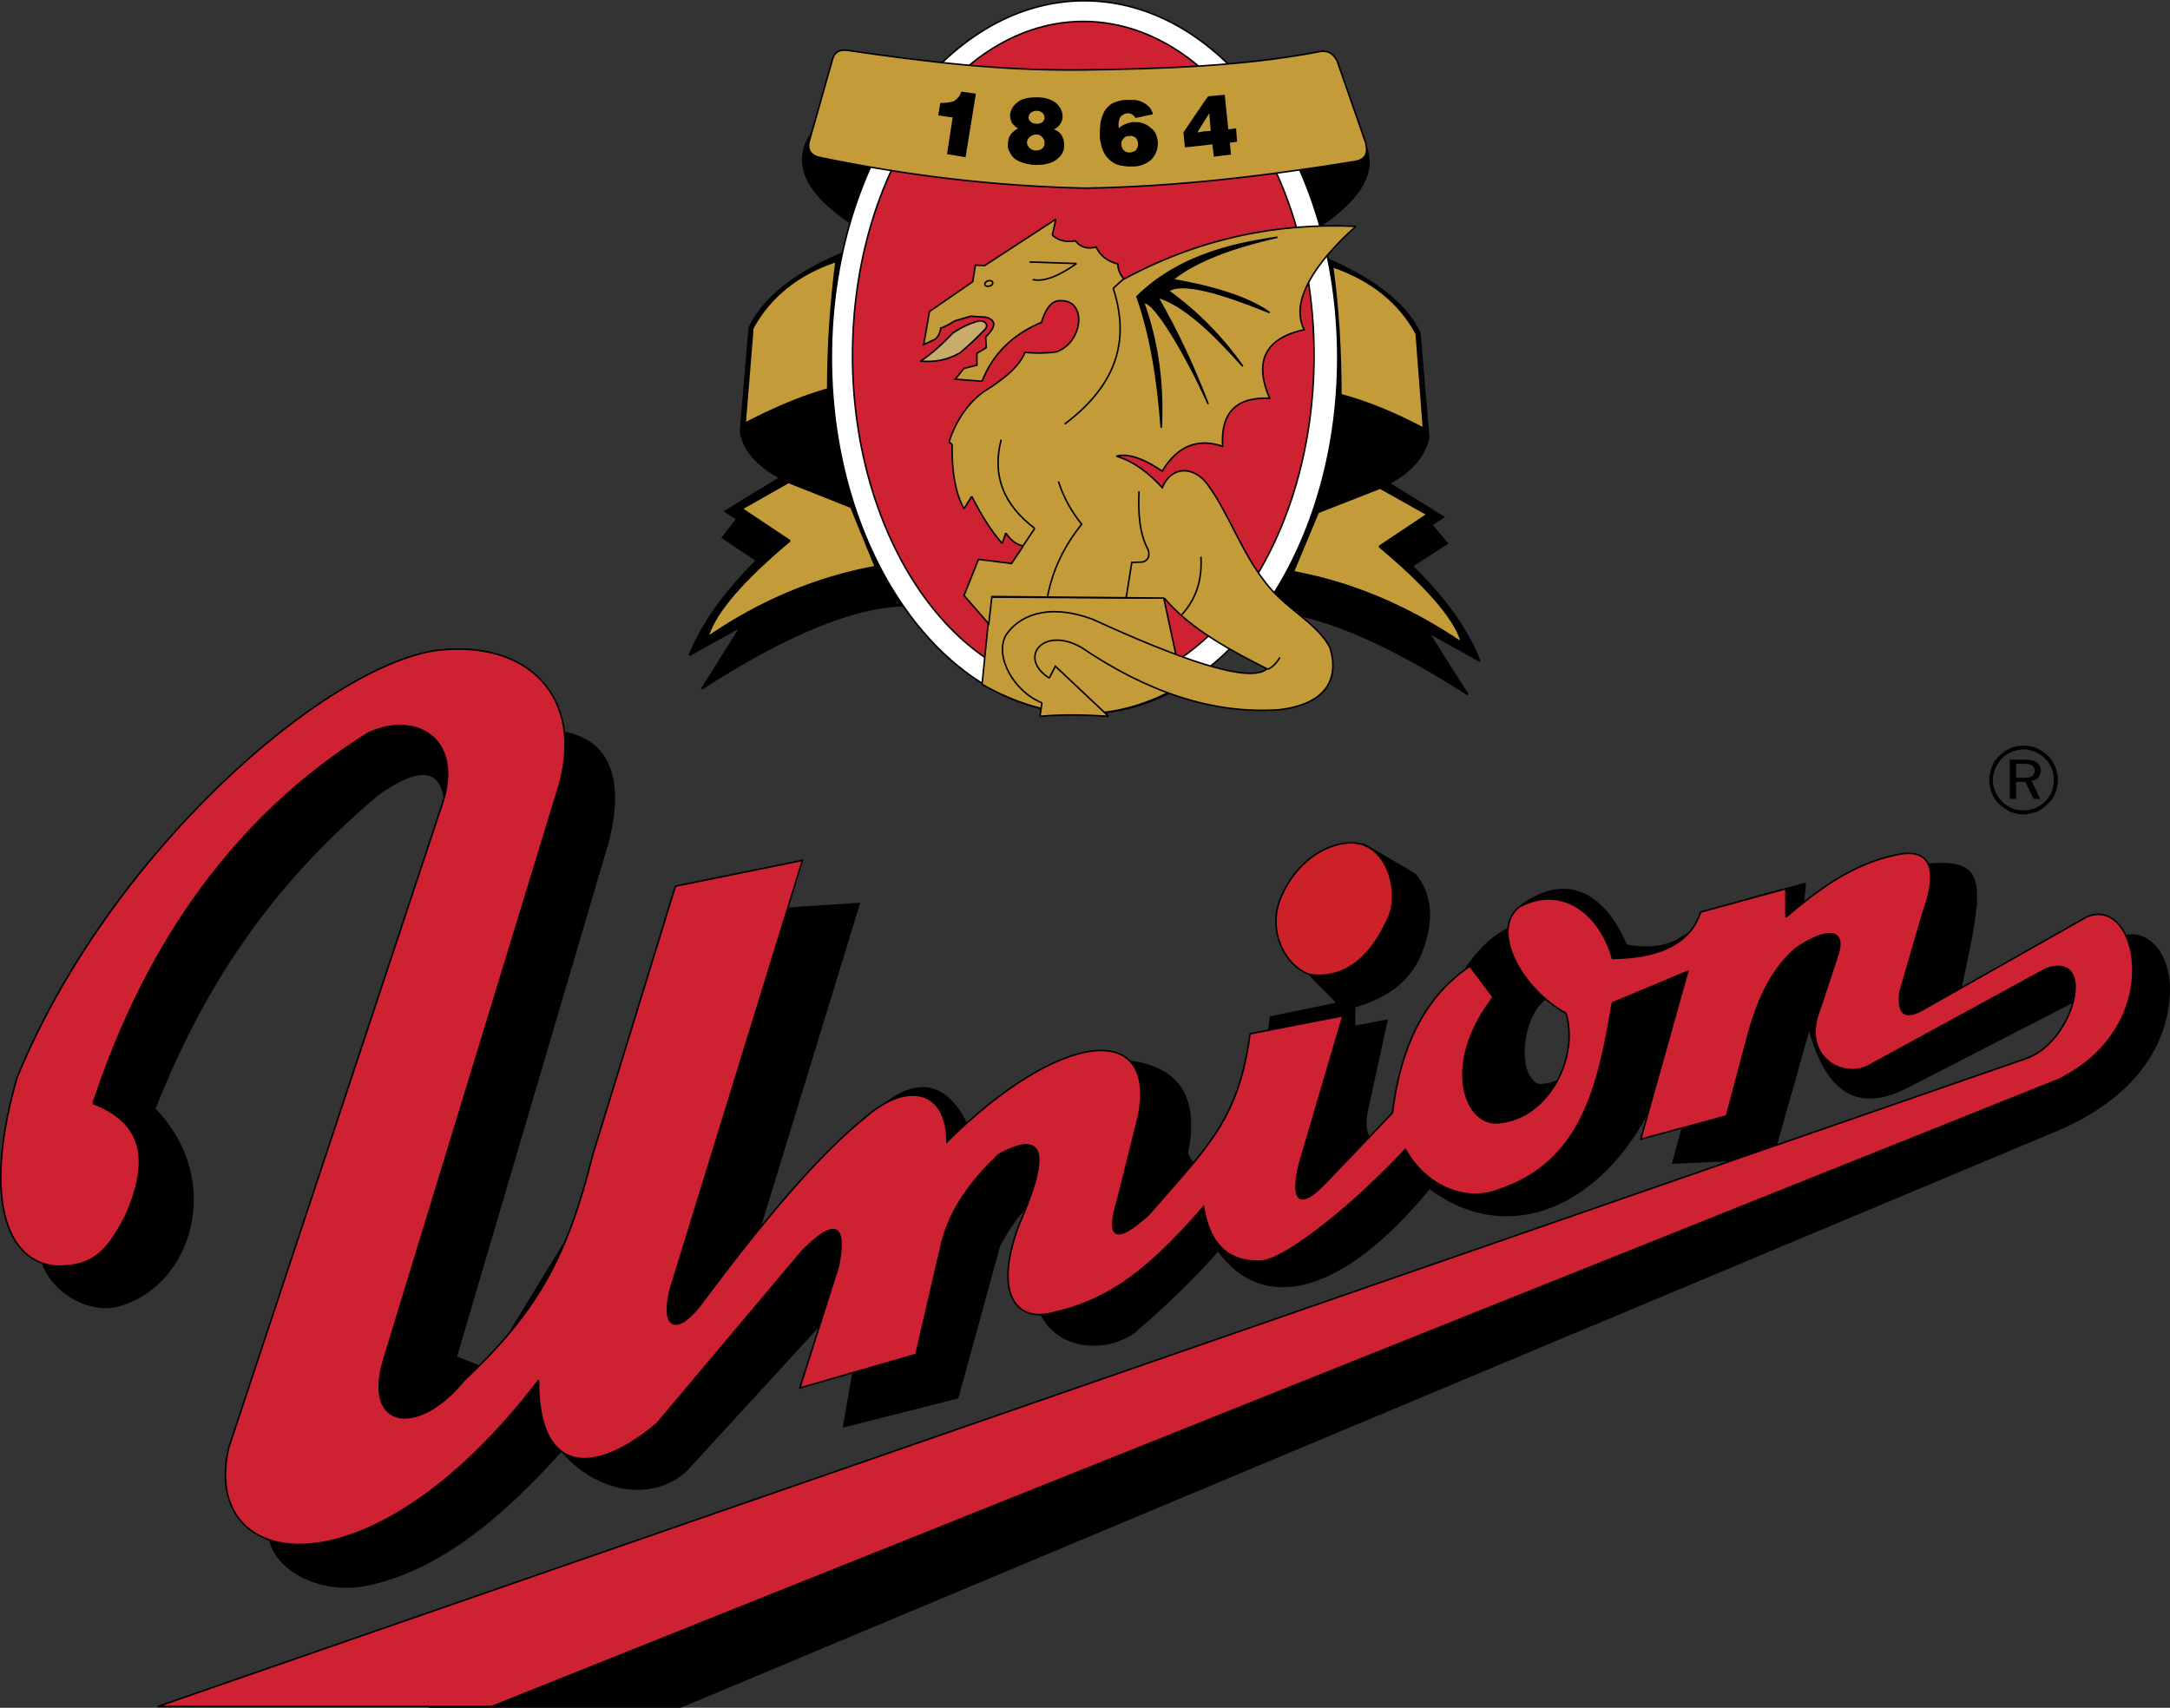 <?xml version="1.0" encoding="UTF-8"?> <svg xmlns="http://www.w3.org/2000/svg" xmlns:xlink="http://www.w3.org/1999/xlink" xmlns:xodm="http://www.corel.com/coreldraw/odm/2003" xml:space="preserve" width="192.389mm" height="151.43mm" version="1.1" style="shape-rendering:geometricPrecision; text-rendering:geometricPrecision; image-rendering:optimizeQuality; fill-rule:evenodd; clip-rule:evenodd" viewBox="0 0 192.395 151.435"><rect x="0" y="0" width="192.395" height="151.435" fill="#333333" stroke="none"/> <defs> <style type="text/css"> .str0 {stroke:black;stroke-width:0.137;stroke-miterlimit:2.613} .fil1 {fill:none} .fil4 {fill:#CE2131} .fil6 {fill:#CD2129} .fil2 {fill:#C39B39} .fil5 {fill:#C7AC6B} .fil0 {fill:black} .fil3 {fill:white} </style> </defs> <g id="Layer_x0020_1">  <g id="_991334416"> <path class="fil0" d="M71.603 12.382c-1.374,2.884 0.685,5.402 4.346,7.737l1.97 -5.949c0,0 -4.942,-4.672 -6.316,-1.788zm49.342 0.23l0 0c1.369,2.838 -0.688,5.356 -4.351,7.738l-2.011 -5.952c0,0 4.987,-4.67 6.362,-1.786zm-3.938 10.073l0 0c4.622,1.877 7.595,4.164 8.88,6.819l0.779 9.294c-0.367,1.787 -1.694,3.067 -3.478,4.076l4.805 2.977 -1.053 0.685 1.373 1.65 -3.113 2.012c2.976,2.885 4.945,5.679 5.997,8.423l-4.53 -2.519 3.479 5.496c-7.141,-4.577 -14.558,-8.103 -19.776,-7.279l6.637 -31.635z"></path> <path class="fil1 str0" d="M71.603 12.382c-1.374,2.884 0.685,5.402 4.346,7.737"></path> <line class="fil1 str0" x1="75.949" y1="20.119" x2="77.919" y2="14.169"></line> <path class="fil1 str0" d="M77.919 14.169c0,0 -4.942,-4.672 -6.316,-1.788"></path> <path class="fil1 str0" d="M120.945 12.611c1.369,2.838 -0.688,5.356 -4.351,7.738"></path> <line class="fil1 str0" x1="116.594" y1="20.349" x2="114.584" y2="14.397"></line> <path class="fil1 str0" d="M114.584 14.397c0,0 4.987,-4.67 6.362,-1.786"></path> <path class="fil1 str0" d="M117.007 22.684c4.622,1.877 7.595,4.164 8.88,6.819"></path> <line class="fil1 str0" x1="125.888" y1="29.503" x2="126.666" y2="38.797"></line> <path class="fil1 str0" d="M126.666 38.797c-0.367,1.787 -1.694,3.067 -3.478,4.076"></path> <polyline class="fil1 str0" points="123.188,42.873 127.993,45.85 126.94,46.535 128.313,48.186 125.2,50.198 "></polyline> <path class="fil1 str0" d="M125.2 50.198c2.976,2.885 4.945,5.679 5.997,8.423"></path> <polyline class="fil1 str0" points="131.198,58.621 126.667,56.102 130.146,61.598 "></polyline> <path class="fil1 str0" d="M130.146 61.598c-7.141,-4.577 -14.558,-8.103 -19.776,-7.279"></path> <line class="fil1 str0" x1="110.37" y1="54.319" x2="117.007" y2="22.684"></line> <path class="fil2" d="M118.151 23.645c3.433,1.191 5.903,3.16 7.412,5.951l0.643 8.376c-2.425,-1.28 -4.896,-2.332 -7.324,-2.973 0,-3.94 -0.229,-7.737 -0.731,-11.353zm-1.28 21.791l0 0 5.492 -2.152 4.163 2.335 -4.253 2.838c3.98,3.343 6.682,6.271 7.32,8.516 -4.759,-3.207 -9.702,-5.313 -14.919,-6.274l2.198 -5.262z"></path> <path class="fil1 str0" d="M118.151 23.645c3.433,1.191 5.903,3.16 7.412,5.951"></path> <line class="fil1 str0" x1="125.564" y1="29.596" x2="126.206" y2="37.972"></line> <path class="fil1 str0" d="M126.206 37.972c-2.425,-1.28 -4.896,-2.332 -7.324,-2.973 0,-3.94 -0.229,-7.737 -0.731,-11.353"></path> <polyline class="fil1 str0" points="116.871,45.437 122.362,43.285 126.526,45.62 122.272,48.457 "></polyline> <path class="fil1 str0" d="M122.272 48.457c3.98,3.343 6.682,6.271 7.32,8.516 -4.759,-3.207 -9.702,-5.313 -14.919,-6.274"></path> <line class="fil1 str0" x1="114.673" y1="50.699" x2="116.871" y2="45.437"></line> <path class="fil0" d="M75.311 22.182c-4.669,1.876 -7.599,4.164 -8.88,6.866l-0.779 9.248c0.319,1.829 1.692,3.066 3.48,4.074l-4.853 2.974 1.05 0.688 -1.28 1.647 3.019 2.015c-2.883,2.885 -4.895,5.722 -5.95,8.422l4.533 -2.518 -3.432 5.492c7.048,-4.577 14.507,-8.057 19.725,-7.278l-6.633 -31.63z"></path> <path class="fil1 str0" d="M75.311 22.182c-4.669,1.876 -7.599,4.164 -8.88,6.866"></path> <line class="fil1 str0" x1="66.431" y1="29.048" x2="65.652" y2="38.296"></line> <path class="fil1 str0" d="M65.652 38.296c0.319,1.829 1.692,3.066 3.48,4.074"></path> <polyline class="fil1 str0" points="69.132,42.37 64.279,45.344 65.329,46.033 64.049,47.679 67.068,49.694 "></polyline> <path class="fil1 str0" d="M67.068 49.694c-2.883,2.885 -4.895,5.722 -5.95,8.422"></path> <polyline class="fil1 str0" points="61.118,58.117 65.651,55.598 62.219,61.09 "></polyline> <path class="fil1 str0" d="M62.219 61.09c7.048,-4.577 14.507,-8.057 19.725,-7.278"></path> <line class="fil1 str0" x1="81.944" y1="53.812" x2="75.311" y2="22.182"></line> <path class="fil2" d="M74.121 23.186c-3.432,1.145 -5.861,3.16 -7.37,5.907l-0.685 8.423c2.472,-1.28 4.896,-2.335 7.323,-3.021 0,-3.939 0.272,-7.691 0.732,-11.31zm1.326 21.791l0 0 -5.537 -2.199 -4.12 2.335 4.257 2.841c-3.981,3.34 -6.638,6.271 -7.277,8.512 4.67,-3.203 9.613,-5.263 14.83,-6.223l-2.153 -5.266z"></path> <path class="fil1 str0" d="M74.121 23.186c-3.432,1.145 -5.861,3.16 -7.37,5.907"></path> <line class="fil1 str0" x1="66.751" y1="29.094" x2="66.066" y2="37.517"></line> <path class="fil1 str0" d="M66.066 37.517c2.472,-1.28 4.896,-2.335 7.323,-3.021 0,-3.939 0.272,-7.691 0.732,-11.31"></path> <polyline class="fil1 str0" points="75.447,44.977 69.911,42.778 65.79,45.113 70.047,47.955 "></polyline> <path class="fil1 str0" d="M70.047 47.955c-3.981,3.34 -6.638,6.271 -7.277,8.512 4.67,-3.203 9.613,-5.263 14.83,-6.223"></path> <line class="fil1 str0" x1="77.6" y1="50.243" x2="75.447" y2="44.977"></line> <path class="fil3" d="M96.134 63.29c12.36,0 22.476,-14.191 22.476,-31.587 0,-17.44 -10.116,-31.634 -22.476,-31.634 -12.354,0 -22.426,14.194 -22.426,31.634 0,17.397 10.07,31.587 22.426,31.587z"></path> <path class="fil1 str0" d="M96.134 63.29c12.36,0 22.476,-14.191 22.476,-31.587 0,-17.44 -10.116,-31.634 -22.476,-31.634 -12.354,0 -22.426,14.194 -22.426,31.634 0,17.397 10.07,31.587 22.426,31.587z"></path> <path class="fil4" d="M96.045 61.137c11.304,0 20.462,-13.322 20.462,-29.618 0,-16.298 -9.157,-29.619 -20.462,-29.619 -11.261,0 -20.46,13.322 -20.46,29.619 0,16.296 9.198,29.618 20.46,29.618z"></path> <path class="fil1 str0" d="M96.045 61.137c11.304,0 20.462,-13.322 20.462,-29.618 0,-16.298 -9.157,-29.619 -20.462,-29.619 -11.261,0 -20.46,13.322 -20.46,29.619 0,16.296 9.198,29.618 20.46,29.618z"></path> <path class="fil2" d="M73.844 5.149c0.183,-0.548 0.642,-0.778 1.285,-0.685 6.864,1.005 13.639,1.828 20.823,1.739 6.958,-0.093 14.234,-0.323 20.919,-1.603 0.779,-0.182 1.327,0.089 1.692,0.825l2.519 7.232c0.229,0.914 0,1.462 -0.874,1.646 -7.872,1.284 -15.79,2.247 -23.981,2.382 -8.148,-0.184 -15.974,-1.145 -23.663,-2.748 -0.596,-0.182 -1.007,-0.548 -0.825,-1.373l2.104 -7.416zm14.005 47.795l0 0 15.335 0.09 1.646 7.691c-5.812,3.432 -11.716,3.389 -17.759,-0.043l0.778 -7.737z"></path> <path class="fil1 str0" d="M73.844 5.149c0.183,-0.548 0.642,-0.778 1.285,-0.685 6.864,1.005 13.639,1.828 20.823,1.739 6.958,-0.093 14.234,-0.323 20.919,-1.603 0.779,-0.182 1.327,0.089 1.692,0.825"></path> <line class="fil1 str0" x1="118.563" y1="5.426" x2="121.082" y2="12.658"></line> <path class="fil1 str0" d="M121.082 12.658c0.229,0.914 0,1.462 -0.874,1.646 -7.872,1.284 -15.79,2.247 -23.981,2.382 -8.148,-0.184 -15.974,-1.145 -23.663,-2.748 -0.596,-0.182 -1.007,-0.548 -0.825,-1.373"></path> <line class="fil1 str0" x1="71.74" y1="12.565" x2="73.844" y2="5.149"></line> <polyline class="fil1 str0" points="87.849,52.944 103.184,53.034 104.83,60.725 "></polyline> <path class="fil1 str0" d="M104.83 60.725c-5.812,3.432 -11.716,3.389 -17.759,-0.043"></path> <line class="fil1 str0" x1="87.071" y1="60.682" x2="87.849" y2="52.944"></line> <path class="fil2" d="M82.406 27.626l3.844 -2.653 0.226 -1.465 0.826 0.043 6.316 -4.118 -0.32 1.418c0.549,0.505 1.238,0.643 2.058,0.505 0.459,0.64 1.191,0.732 1.833,0.549 0.319,0.732 1.007,1.28 1.921,1.51 0,0.459 0.185,0.915 0.55,1.327 6.728,-3.616 13.549,-4.989 20.549,-4.67 -3.478,3.114 -5.903,6.593 -4.576,9.159 -3.342,0.732 -4.528,2.701 -3.065,6.086 -2.976,-0.135 -4.347,1.285 -4.165,4.259 -2.152,-0.732 -3.985,-0.089 -5.357,2.2 -1.923,-1.285 -3.157,-1.557 -4.072,-1.327 1.648,0.502 2.929,1.556 4.072,2.791 0.825,-1.97 2.882,-1.97 4.121,-0.137 1.784,2.472 2.882,5.814 5.035,8.559 1.784,2.334 4.574,3.573 5.718,5.768 0.874,2.931 -0.501,4.99 -4.393,5.496 -5.903,0.459 -11.81,-1.557 -17.622,-5.496 -3.385,-1.966 -5.721,0.872 -2.88,2.701l0.549 -1.05 4.712 4.44c-2.011,-0.137 -4.074,-0.183 -6.085,0l0.183 -1.191c-2.564,-1.054 -4.21,-4.165 -3.203,-5.997 1.097,-1.647 3.569,-2.931 7.69,-1.42 7.507,3.436 13.863,5.771 15.467,4.397 -2.973,-1.514 -6.728,-3.433 -9.108,-6.274l-15.286 -0.137 -0.276 2.425 -2.195 -2.518 1.28 -3.204 2.931 0.366 1.05 -1.557c-0.549,-0.09 -1.098,-0.455 -1.553,-1.145l-0.323 0.919c-0.914,-1.008 -1.786,-2.382 -2.7,-4.168l-0.685 1.098c-0.732,-1.328 -1.098,-3.203 -1.054,-5.722l-0.272 -0.182c0.549,-1.786 1.646,-3.48 3.156,-4.53 1.697,-1.055 3.067,-2.154 3.572,-3.436 0.915,0.092 1.877,0.092 2.79,-0.043 2.381,-0.825 2.747,-4.625 0.366,-4.534 -0.868,-0.047 -1.374,0.871 -1.693,1.923 -2.654,1.102 -4.347,2.884 -5.265,5.219l-2.378 -0.182 0.778 -0.961 1.143 -0.277 0 -1.05 0.825 -0.502 -0.046 -0.961c0.914,-0.872 0.962,-1.468 0.046,-1.739l-1.374 -0.093 -1.42 0.413c-0.412,0.271 -0.824,0.502 -1.237,0.641 -0.036,0.363 -0.197,0.704 -0.455,0.963l-1.054 0.502 0.507 -2.933z"></path> <polyline class="fil1 str0" points="82.406,27.626 86.25,24.973 86.476,23.508 87.302,23.551 93.617,19.433 93.298,20.85 "></polyline> <path class="fil1 str0" d="M93.298 20.85c0.549,0.505 1.238,0.643 2.058,0.505 0.459,0.64 1.191,0.732 1.833,0.549 0.319,0.732 1.007,1.28 1.921,1.51 0,0.459 0.185,0.915 0.55,1.327 6.728,-3.616 13.549,-4.989 20.549,-4.67 -3.478,3.114 -5.903,6.593 -4.576,9.159 -3.342,0.732 -4.528,2.701 -3.065,6.086 -2.976,-0.135 -4.347,1.285 -4.165,4.259 -2.152,-0.732 -3.985,-0.089 -5.357,2.2 -1.923,-1.285 -3.157,-1.557 -4.072,-1.327 1.648,0.502 2.929,1.556 4.072,2.791 0.825,-1.97 2.882,-1.97 4.121,-0.137 1.784,2.472 2.882,5.814 5.035,8.559 1.784,2.334 4.574,3.573 5.718,5.768 0.874,2.931 -0.501,4.99 -4.393,5.496 -5.903,0.459 -11.81,-1.557 -17.622,-5.496 -3.385,-1.966 -5.721,0.872 -2.88,2.701"></path> <polyline class="fil1 str0" points="93.025,60.129 93.573,59.079 98.285,63.519 "></polyline> <path class="fil1 str0" d="M98.285 63.519c-2.011,-0.137 -4.074,-0.183 -6.085,0"></path> <line class="fil1 str0" x1="92.201" y1="63.519" x2="92.383" y2="62.328"></line> <path class="fil1 str0" d="M92.383 62.328c-2.564,-1.054 -4.21,-4.165 -3.203,-5.997 1.097,-1.647 3.569,-2.931 7.69,-1.42 7.507,3.436 13.863,5.771 15.467,4.397 -2.973,-1.514 -6.728,-3.433 -9.108,-6.274"></path> <polyline class="fil1 str0" points="103.229,53.034 87.943,52.898 87.666,55.323 85.471,52.805 86.752,49.601 89.683,49.967 90.733,48.41 "></polyline> <path class="fil1 str0" d="M90.733 48.41c-0.549,-0.09 -1.098,-0.455 -1.553,-1.145"></path> <line class="fil1 str0" x1="89.18" y1="47.265" x2="88.857" y2="48.184"></line> <path class="fil1 str0" d="M88.857 48.184c-0.914,-1.008 -1.786,-2.382 -2.7,-4.168"></path> <line class="fil1 str0" x1="86.157" y1="44.016" x2="85.471" y2="45.113"></line> <path class="fil1 str0" d="M85.471 45.113c-0.732,-1.328 -1.098,-3.203 -1.054,-5.722"></path> <line class="fil1 str0" x1="84.417" y1="39.391" x2="84.144" y2="39.209"></line> <path class="fil1 str0" d="M84.144 39.209c0.549,-1.786 1.646,-3.48 3.156,-4.53 1.697,-1.055 3.067,-2.154 3.572,-3.436 0.915,0.092 1.877,0.092 2.79,-0.043 2.381,-0.825 2.747,-4.625 0.366,-4.534 -0.868,-0.047 -1.374,0.871 -1.693,1.923 -2.654,1.102 -4.347,2.884 -5.265,5.219"></path> <polyline class="fil1 str0" points="87.071,33.806 84.693,33.624 85.471,32.663 86.615,32.386 86.615,31.335 87.44,30.833 87.394,29.872 "></polyline> <path class="fil1 str0" d="M87.394 29.872c0.914,-0.872 0.962,-1.468 0.046,-1.739"></path> <polyline class="fil1 str0" points="87.44,28.132 86.066,28.039 84.646,28.453 "></polyline> <path class="fil1 str0" d="M84.646 28.453c-0.412,0.271 -0.824,0.502 -1.237,0.641 -0.036,0.363 -0.197,0.704 -0.455,0.963"></path> <polyline class="fil1 str0" points="82.954,30.057 81.899,30.559 82.406,27.626 "></polyline> <line class="fil1 str0" x1="91.286" y1="23.232" x2="95.45" y2="23.369"></line> <path class="fil1 str0" d="M95.449 23.369c-1.557,1.1 -2.883,1.65 -3.892,1.42"></path> <path class="fil5" d="M81.627 32.025c0.962,-0.643 1.923,-1.514 2.884,-2.522 0.778,-0.501 1.557,-0.868 2.288,-1.05 0.549,-0.047 0.867,0.364 0.549,0.732 -0.704,0.747 -1.452,1.45 -2.241,2.107 -1.191,0.687 -2.336,0.824 -3.48,0.735z"></path> <path class="fil1 str0" d="M81.627 32.025c0.962,-0.643 1.923,-1.514 2.884,-2.522 0.778,-0.501 1.557,-0.868 2.288,-1.05 0.549,-0.047 0.867,0.364 0.549,0.732 -0.704,0.747 -1.452,1.45 -2.241,2.107 -1.191,0.687 -2.336,0.824 -3.48,0.735z"></path> <line class="fil1 str0" x1="99.66" y1="24.696" x2="98.698" y2="25.567"></line> <path class="fil1 str0" d="M98.698 25.568c1.738,5.309 -0.365,9.064 -4.304,12.038"></path> <path class="fil0" d="M113.253 21.034c-2.836,0.459 -8.373,1.238 -12.448,5.266 1.19,3.343 1.832,7.279 2.152,11.629 0.183,-3.802 -0.278,-7.508 -1.556,-11.08 0.914,-0.271 3.936,4.946 5.718,8.975 -1.232,-3.161 -2.654,-6.321 -4.482,-9.478 2.331,0.686 4.896,3.157 7.549,6.134 -1.81,-2.578 -4.036,-4.835 -6.587,-6.683 1.186,-0.825 4.576,0.135 8.97,1.923 -1.604,-1.144 -4.212,-2.152 -8.605,-2.931 2.194,-1.739 5.49,-2.884 9.288,-3.755z"></path> <path class="fil1 str0" d="M113.253 21.034c-2.836,0.459 -8.373,1.238 -12.448,5.266 1.19,3.343 1.832,7.279 2.152,11.629 0.183,-3.802 -0.278,-7.508 -1.556,-11.08 0.914,-0.271 3.936,4.946 5.718,8.975 -1.232,-3.161 -2.654,-6.321 -4.482,-9.478 2.331,0.686 4.896,3.157 7.549,6.134 -1.81,-2.578 -4.036,-4.835 -6.587,-6.683 1.186,-0.825 4.576,0.135 8.97,1.923 -1.604,-1.144 -4.212,-2.152 -8.605,-2.931 2.194,-1.739 5.49,-2.884 9.288,-3.755z"></path> <polyline class="fil1 str0" points="99.843,53.034 100.344,49.877 101.352,49.831 "></polyline> <path class="fil1 str0" d="M101.352 49.831c0.459,-0.183 0.596,-0.503 0.459,-1.054 -0.779,-1.416 -0.915,-3.249 -0.825,-5.215"></path> <path class="fil1 str0" d="M104.784 54.502c1.421,-1.557 1.786,-3.297 1.696,-5.13"></path> <path class="fil1 str0" d="M112.385 59.351c0.547,-0.226 0.823,-0.639 1.096,-1.051"></path> <path class="fil1 str0" d="M93.845 42.689c0.412,1.327 1.102,2.608 2.058,3.799 -1.552,1.923 -2.561,4.029 -3.02,6.364"></path> <path class="fil1 str0" d="M88.767 38.98c-0.825,3.161 0.183,5.768 2.974,7.873"></path> <line class="fil1 str0" x1="91.741" y1="46.854" x2="90.733" y2="48.364"></line> <path class="fil1 str0" d="M87.76 24.878c-0.46,0 -0.642,0.506 -0.183,0.506 0.503,0 0.595,-0.459 0.183,-0.506z"></path> <path class="fil0" d="M83.367 9.131c0.272,0 0.455,0 0.638,-0.046 0.183,0 0.323,-0.044 0.506,-0.09 0.137,-0.046 0.273,-0.182 0.412,-0.319 0.137,-0.14 0.226,-0.323 0.32,-0.55l1.28 0.184 -0.914 5.628 -1.646 -0.273 0.501 -3.25 -1.281 -0.182 0.184 -1.102zm8.51 -0.502l0 0 0.094 0c0.503,0 0.914,0.089 1.281,0.273 0.323,0.139 0.552,0.369 0.734,0.643 0.136,0.23 0.226,0.505 0.226,0.778 0,0.277 -0.09,0.502 -0.226,0.69 -0.14,0.226 -0.323,0.364 -0.553,0.456 0.14,0.046 0.23,0.092 0.369,0.182 0.137,0.093 0.226,0.23 0.32,0.323 0.047,0.136 0.137,0.273 0.183,0.455 0.046,0.136 0.046,0.323 0.046,0.459 0,0.23 -0.046,0.455 -0.14,0.639 -0.089,0.23 -0.272,0.412 -0.455,0.552 -0.183,0.184 -0.459,0.32 -0.779,0.413 -0.359,0.095 -0.73,0.139 -1.101,0.135l0 -1.284c0.187,0 0.277,-0.042 0.412,-0.09 0.099,-0.051 0.179,-0.131 0.23,-0.23 0.092,-0.089 0.092,-0.23 0.092,-0.32 0,-0.139 0,-0.277 -0.092,-0.366 -0.037,-0.119 -0.12,-0.219 -0.23,-0.277 -0.089,-0.089 -0.226,-0.136 -0.412,-0.136l0 -0.961c0.23,0.046 0.412,-0.046 0.553,-0.139 0.09,-0.09 0.183,-0.227 0.183,-0.366 0.009,-0.17 -0.058,-0.338 -0.183,-0.455 -0.14,-0.093 -0.276,-0.182 -0.506,-0.182l-0.046 0 0 -1.191 -1.599 2.748c-0.148,-0.05 -0.277,-0.146 -0.365,-0.275 -0.143,-0.096 -0.242,-0.244 -0.277,-0.412 -0.052,-0.147 -0.082,-0.301 -0.089,-0.456 0.043,-0.459 0.226,-0.825 0.638,-1.148 0.366,-0.319 0.961,-0.456 1.692,-0.456l0 1.191c-0.183,0 -0.365,0.09 -0.501,0.184 -0.113,0.107 -0.18,0.255 -0.183,0.412 -0.006,0.146 0.063,0.283 0.183,0.366 0.136,0.136 0.277,0.182 0.501,0.182l0 0.963c-0.22,-0.003 -0.431,0.08 -0.592,0.23 -0.14,0.136 -0.23,0.273 -0.23,0.502 0,0.182 0.089,0.32 0.23,0.459 0.144,0.147 0.343,0.23 0.549,0.227l0.043 0 0 1.284c-0.455,0 -0.821,-0.095 -1.143,-0.184 -0.298,-0.082 -0.577,-0.223 -0.821,-0.412 -0.178,-0.166 -0.319,-0.37 -0.412,-0.596 -0.137,-0.23 -0.183,-0.413 -0.137,-0.643 0,-0.23 0.044,-0.412 0.09,-0.595 0.093,-0.184 0.183,-0.366 0.366,-0.502 0.134,-0.132 0.289,-0.24 0.459,-0.32l1.599 -2.748zm8.285 2.243l0 0c0.092,0 0.183,-0.047 0.276,-0.047 0.231,0 0.503,0 0.733,0.047 0.277,0.092 0.505,0.182 0.688,0.323 0.227,0.182 0.413,0.32 0.548,0.548 0.137,0.23 0.185,0.457 0.231,0.686 0.042,0.323 0,0.595 -0.046,0.825 -0.094,0.274 -0.185,0.502 -0.367,0.732 -0.182,0.23 -0.365,0.366 -0.64,0.506 -0.274,0.135 -0.55,0.226 -0.916,0.271l-0.505 0 0 -1.237 0.046 0c0.183,-0.043 0.323,-0.09 0.413,-0.136 0.102,-0.086 0.18,-0.196 0.229,-0.32 0.046,-0.093 0.046,-0.231 0.046,-0.366 -0.009,-0.192 -0.091,-0.373 -0.229,-0.505 -0.136,-0.09 -0.323,-0.184 -0.505,-0.136l0 -1.191 -0.001 0zm0 -2.013l0 0 -0.962 2.518c-0.042,-0.211 -0.042,-0.429 0,-0.641 0.046,-0.231 0.141,-0.413 0.278,-0.502 0.137,-0.095 0.275,-0.184 0.457,-0.184l0.227 0 0 -1.191c-0.136,0 -0.319,0 -0.455,0.003 -0.418,0.036 -0.823,0.161 -1.19,0.364 -0.319,0.231 -0.55,0.504 -0.686,0.826 -0.139,0.319 -0.275,0.684 -0.275,1.05 -0.046,0.367 -0.046,0.732 -0.046,1.098 0.093,0.778 0.321,1.373 0.64,1.74 0.367,0.412 0.732,0.641 1.192,0.735 0.273,0.043 0.548,0.089 0.821,0.089l0 -1.237c-0.182,0 -0.365,-0.043 -0.501,-0.184 -0.137,-0.136 -0.231,-0.273 -0.231,-0.455 -0.046,-0.23 0,-0.413 0.141,-0.549 0.137,-0.184 0.272,-0.277 0.501,-0.277l0.09 0 0 -1.191c-0.366,0.092 -0.684,0.23 -0.962,0.505l0.962 -2.518 0 1.191c0.046,0.043 0.141,0.043 0.183,0.089 0.139,0.069 0.252,0.182 0.323,0.32l1.556 -0.32c-0.093,-0.412 -0.321,-0.685 -0.64,-0.914 -0.273,-0.184 -0.597,-0.323 -0.962,-0.366l-0.459 0zm6.591 0.184l0 0 0.366 -0.506 1.467 -0.135 0.319 3.066 0.686 -0.09 0.092 1.188 -0.642 0.093 0.095 1.05 -1.512 0.186 -0.139 -1.102 -0.733 0.095 0 -1.238 0.596 -0.043 -0.136 -1.557 -0.46 0.732 0 -1.739 -1.828 2.7 1.828 -2.7 0 1.739 -0.594 0.961 0.594 -0.093 0 1.238 -1.692 0.184 -0.137 -1.329 1.828 -2.7z"></path> <path class="fil0" d="M38.048 151.366l22.294 0 122.437 -51.316c5.766,-2.607 9.058,-6.499 9.518,-11.537 0.32,-4.016 -1.997,-6.08 -3.874,-5.505l-6.287 10.955 -144.088 57.404z"></path> <polyline class="fil1 str0" points="38.048,151.366 60.342,151.366 182.779,100.05 "></polyline> <path class="fil1 str0" d="M182.779 100.05c5.766,-2.607 9.058,-6.499 9.518,-11.537 0.32,-4.016 -1.997,-6.08 -3.874,-5.505"></path> <polyline class="fil1 str0" points="188.423,83.007 182.136,93.962 38.048,151.366 "></polyline> <path class="fil0" d="M30.582 140.793c-4.006,-0.064 -7.363,-2.716 -6.721,-5.722l15.331 -60.564c0.919,-6.045 -1.004,-7.372 -5.767,-3.892 -9.472,8.01 -15.331,16.849 -19.635,27.696 6.179,6.364 3.249,15.888 -3.432,17.58 -3.019,0.684 -6.911,-1.969 -6.911,-5.401 0.872,-16.162 9.475,-31.956 29.384,-47.383l15.608 1.603c5.082,0.137 7.141,3.433 5.584,9.797l-13.499 45.777 2.654 1.055 24.854 -40.746 8.239 -0.547 -8.834 28.84 10.389 -10.576c3.661,-3.203 6.499,-2.378 8.421,2.382 4.942,-4.305 9.658,-6.776 14.052,-6.64 4.074,0.594 6.086,3.022 5.036,8.197 0.365,0.914 0.777,1.144 1.327,0.821 3.159,-3.067 5.418,-8.042 5.921,-12.942l7.581 -1.567 0 2.376 2.885 -0.547 -1.832 8.421c-0.319,1.927 0.594,2.843 1.602,2.11l5.815 -12.909c1.828,-3.527 3.889,-5.542 6.087,-6.09l0 -1.602c3.797,-2.84 7.324,-1.649 9.522,3.434 1.921,0.365 3.75,0.137 4.941,-0.779l6.18 -3.432 4.76 -1.285 -0.272 2.884 11.21 -4.578c5.401,-0.457 4.762,2.106 2.84,11.172l9.521 -4.213 1.601 4.761 -15.835 8.151c-4.305,2.24 -7.187,0.684 -8.787,-4.989l-3.206 11.352 -8.971 0.411 1.327 -4.9 -3.386 0.365c-4.853,9.017 -12.953,11.631 -19.407,6.776 -7.918,9.614 -14.829,10.941 -18.767,5.54 -2.142,2.418 -4.451,4.683 -6.911,6.776 -2.017,2.06 -7.141,2.565 -8.97,-1.463l0.775 -9.524c-1.05,-0.732 -2.471,0.501 -4.211,3.709l-3.705 13.506 -10.254 2.607 1.007 -5.814 -2.105 -4.213 -12.725 13.873c-2.747,2.563 -7.646,2.288 -11.125,-1.694 -5.491,6.134 -11.212,10.712 -17.438,11.902 -0.577,0.102 -1.162,0.148 -1.748,0.137zm105.784 -44.68l0 0c1.098,0.046 2.061,-0.367 2.973,-1.234l0.459 -5.084 -2.333 -1.373c-2.243,0.824 -3.25,6.592 -1.099,7.691zm43.206 -27.148l0 0 -0.002 0 0 0.37 0.733 1.511 0.594 0 -0.778 -1.604c0.23,-0.046 0.458,-0.137 0.594,-0.276 0.141,-0.183 0.231,-0.409 0.231,-0.638 0,-0.324 -0.135,-0.549 -0.366,-0.733 -0.228,-0.14 -0.548,-0.229 -1.007,-0.229l0 0.365c0.275,0 0.459,0.048 0.595,0.137 0.137,0.094 0.23,0.277 0.23,0.506 0,0.226 -0.093,0.366 -0.23,0.455 -0.136,0.093 -0.319,0.137 -0.595,0.137zm0 3.253l0 0c0.323,-0.047 0.641,-0.14 1.007,-0.23 0.366,-0.183 0.686,-0.412 0.962,-0.688 0.32,-0.274 0.55,-0.596 0.686,-0.962 0.139,-0.366 0.23,-0.779 0.23,-1.187 0,-0.412 -0.09,-0.779 -0.23,-1.148 -0.185,-0.366 -0.366,-0.732 -0.686,-1.005 -0.27,-0.282 -0.598,-0.501 -0.962,-0.643 -0.32,-0.135 -0.641,-0.229 -1.007,-0.229l0 0.323c0.323,0.043 0.595,0.089 0.871,0.226 0.321,0.141 0.64,0.323 0.869,0.596 0.277,0.23 0.459,0.507 0.594,0.872 0.136,0.319 0.185,0.638 0.185,1.051 0,0.365 -0.049,0.688 -0.185,1.007 -0.135,0.32 -0.317,0.596 -0.594,0.872 -0.252,0.248 -0.547,0.448 -0.869,0.592 -0.276,0.093 -0.594,0.187 -0.871,0.187l0 0.366zm-0.184 -4.488l0 0 0.185 -1.604 -0.184 0c-0.41,0 -0.779,0.046 -1.144,0.229 -0.366,0.137 -0.685,0.366 -0.961,0.643 -0.32,0.273 -0.548,0.639 -0.685,1.005 -0.14,0.369 -0.229,0.778 -0.229,1.148 0,0.408 0.089,0.774 0.229,1.187 0.142,0.362 0.359,0.69 0.637,0.962 0.306,0.27 0.644,0.501 1.007,0.688 0.366,0.137 0.733,0.23 1.144,0.23l0.184 0 0 -0.366 -0.184 0c-0.365,0 -0.685,-0.047 -1.006,-0.187 -0.32,-0.137 -0.639,-0.366 -0.868,-0.592 -0.277,-0.276 -0.459,-0.553 -0.596,-0.872 -0.136,-0.319 -0.23,-0.685 -0.23,-1.05 0,-0.323 0.093,-0.69 0.23,-1.008 0.136,-0.342 0.339,-0.655 0.596,-0.919 0.23,-0.226 0.548,-0.455 0.868,-0.549 0.316,-0.144 0.659,-0.221 1.006,-0.226l0.184 0 0 -0.322 -0.184 1.603 0.184 0 0 -0.365 -1.373 0 0 3.479 0.548 0 0 -1.51 0.825 0 0 -0.369 -0.825 0 0 -1.234 0.641 0z"></path> <path class="fil0" d="M115.769 84.805c-1.419,0.642 2.148,3.067 3.249,4.761 3.615,-0.87 5.766,-2.289 6.911,-4.898 1.192,-2.883 1.051,-5.265 -0.457,-7.141l-4.624 -2.701 -5.079 9.979z"></path> <path class="fil1 str0" d="M115.769 84.805c-1.419,0.642 2.148,3.067 3.249,4.761 3.615,-0.87 5.766,-2.289 6.911,-4.898 1.192,-2.883 1.051,-5.265 -0.457,-7.141"></path> <polyline class="fil1 str0" points="125.472,77.527 120.848,74.826 115.769,84.805 "></polyline> <path class="fil4" d="M8.253 97.851c4.487,1.74 5.082,5.037 2.84,10.074 -1.42,2.611 -2.518,4.393 -6.042,4.351 -4.9,-0.369 -6.409,-6.825 -3.526,-16.756 8.195,-19.963 27.325,-36.488 37.259,-37.862 8.191,-0.914 12.95,4.258 10.803,11.949l-15.608 51.091c-1.74,6.088 3.156,6.635 7.14,1.74 6.635,-6.229 9.199,-11.081 11.441,-20.053l7.323 -23.802 11.262 -2.29 -11.72 38.043c-0.915,3.663 0.735,4.167 3.024,0.915 5.491,-7.324 10.206,-12.909 14.37,-16.251 3.615,-3.11 7.141,-2.378 7.141,2.245 10.071,-9.935 18.628,-10.756 16.982,-2.289l-1.834 7.368c-1.095,3.573 -0.183,4.029 2.748,1.373 5.218,-6.04 7.966,-8.375 8.97,-16.023l8.242 -1.6 -3.889 13.229c-0.779,3.344 0.137,3.892 2.289,1.649l5.995 -6.274c0.733,-6.088 3.021,-10.437 6.865,-12.998l2.06 2.744c-4.667,6.092 -2.424,11.539 0.547,11.127 4.398,-0.413 7.1,-5.815 5.907,-9.706 -3.938,-2.154 -6.774,-7.372 -4.121,-9.432 3.846,-2.06 7.187,0.733 8.241,4.578 4.622,-0.049 7.001,-1.603 7.827,-4.119l7.553 -2.063 0 2.519c2.791,-2.378 5.809,-4.671 9.655,-5.492 3.205,-0.779 3.89,1.232 2.517,5.035l-2.059 7.095c-0.229,2.059 0.501,2.518 2.289,1.417l14.235 -8.057c4.576,-2.106 7.278,9.66 -2.517,14.419l-138.869 55.579 -29.613 0 165.506 -57.407c4.44,-1.375 6.498,-9.659 1.921,-8.01l-15.931 8.695c-2.471,1.007 -5.674,-1.19 -4.163,-4.989l1.601 -4.849c0.87,-2.523 -1.053,-2.475 -3.661,-0.689 -2.105,1.786 -3.249,4.258 -4.121,7.141l-2.059 7.737 -7.599 2.06 4.167 -14.879 -6.684 2.794c-1.234,7.278 -2.655,14.191 -10.208,16.615 -2.289,0.92 -5.994,0.141 -8.145,-3.615 -4.486,4.805 -10.253,9.476 -12.634,9.889 -3.201,0.183 -4.759,-1.649 -5.261,-4.807 -5.678,6.593 -9.198,8.421 -13.32,9.383 -3.066,0.874 -5.447,-1.373 -3.019,-7.825 2.424,-5.54 2.701,-8.699 -1.832,-6.182 -1.97,1.877 -4.212,4.488 -5.035,7.828l-2.289 9.889 -10.297 2.975 3.432 -10.8c0.732,-3.803 -0.319,-4.26 -3.202,-1.375l-12.909 15.335c-6.179,5.174 -10.573,3.893 -10.483,-3.843 -15.013,19.685 -30.115,17.074 -27.462,5.949l18.948 -57.13c1.88,-5.862 -2.518,-8.15 -6.634,-6.181 -11.491,7.19 -19.589,18.313 -24.351,32.822z"></path> <path class="fil1 str0" d="M8.253 97.851c4.487,1.74 5.082,5.037 2.84,10.074 -1.42,2.611 -2.518,4.393 -6.042,4.351 -4.9,-0.369 -6.409,-6.825 -3.526,-16.756 8.195,-19.963 27.325,-36.488 37.259,-37.862 8.191,-0.914 12.95,4.258 10.803,11.949"></path> <line class="fil1 str0" x1="49.587" y1="69.606" x2="33.979" y2="120.697"></line> <path class="fil1 str0" d="M33.979 120.697c-1.74,6.088 3.156,6.635 7.14,1.74 6.635,-6.229 9.199,-11.081 11.441,-20.053"></path> <polyline class="fil1 str0" points="52.56,102.384 59.883,78.581 71.145,76.291 59.424,114.334 "></polyline> <path class="fil1 str0" d="M59.424 114.334c-0.915,3.663 0.735,4.167 3.024,0.915 5.491,-7.324 10.206,-12.909 14.37,-16.251 3.615,-3.11 7.141,-2.378 7.141,2.245 10.071,-9.935 18.628,-10.756 16.982,-2.289"></path> <line class="fil1 str0" x1="100.941" y1="98.954" x2="99.107" y2="106.323"></line> <path class="fil1 str0" d="M99.107 106.323c-1.095,3.573 -0.183,4.029 2.748,1.373 5.218,-6.04 7.966,-8.375 8.97,-16.023"></path> <polyline class="fil1 str0" points="110.825,91.672 119.067,90.073 115.177,103.301 "></polyline> <path class="fil1 str0" d="M115.177 103.301c-0.779,3.344 0.137,3.892 2.289,1.649"></path> <line class="fil1 str0" x1="117.466" y1="104.951" x2="123.461" y2="98.677"></line> <path class="fil1 str0" d="M123.461 98.677c0.733,-6.088 3.021,-10.437 6.865,-12.998"></path> <line class="fil1 str0" x1="130.326" y1="85.679" x2="132.385" y2="88.423"></line> <path class="fil1 str0" d="M132.385 88.423c-4.667,6.092 -2.424,11.539 0.547,11.127 4.398,-0.413 7.1,-5.815 5.907,-9.706 -3.938,-2.154 -6.774,-7.372 -4.121,-9.432 3.846,-2.06 7.187,0.733 8.241,4.578 4.622,-0.049 7.001,-1.603 7.827,-4.119"></path> <polyline class="fil1 str0" points="150.787,80.872 158.34,78.809 158.34,81.327 "></polyline> <path class="fil1 str0" d="M158.34 81.327c2.791,-2.378 5.809,-4.671 9.655,-5.492 3.205,-0.779 3.89,1.232 2.517,5.035"></path> <line class="fil1 str0" x1="170.512" y1="80.871" x2="168.452" y2="87.966"></line> <path class="fil1 str0" d="M168.452 87.966c-0.229,2.059 0.501,2.518 2.289,1.417"></path> <line class="fil1 str0" x1="170.741" y1="89.383" x2="184.976" y2="81.326"></line> <path class="fil1 str0" d="M184.976 81.326c4.576,-2.106 7.278,9.66 -2.517,14.419"></path> <polyline class="fil1 str0" points="182.459,95.745 43.59,151.324 13.977,151.324 179.483,93.917 "></polyline> <path class="fil1 str0" d="M179.483 93.917c4.44,-1.375 6.498,-9.659 1.921,-8.01"></path> <line class="fil1 str0" x1="181.404" y1="85.906" x2="165.474" y2="94.601"></line> <path class="fil1 str0" d="M165.474 94.601c-2.471,1.007 -5.674,-1.19 -4.163,-4.989"></path> <line class="fil1 str0" x1="161.311" y1="89.612" x2="162.912" y2="84.763"></line> <path class="fil1 str0" d="M162.912 84.763c0.87,-2.523 -1.053,-2.475 -3.661,-0.689 -2.105,1.786 -3.249,4.258 -4.121,7.141"></path> <polyline class="fil1 str0" points="155.131,91.215 153.071,98.952 145.472,101.012 149.639,86.132 142.955,88.927 "></polyline> <path class="fil1 str0" d="M142.955 88.927c-1.234,7.278 -2.655,14.191 -10.208,16.615 -2.289,0.92 -5.994,0.141 -8.145,-3.615 -4.486,4.805 -10.253,9.476 -12.634,9.889 -3.201,0.183 -4.759,-1.649 -5.261,-4.807 -5.678,6.593 -9.198,8.421 -13.32,9.383 -3.066,0.874 -5.447,-1.373 -3.019,-7.825 2.424,-5.54 2.701,-8.699 -1.832,-6.182 -1.97,1.877 -4.212,4.488 -5.035,7.828"></path> <polyline class="fil1 str0" points="83.499,110.211 81.21,120.1 70.914,123.075 74.346,112.275 "></polyline> <path class="fil1 str0" d="M74.346 112.275c0.732,-3.803 -0.319,-4.26 -3.202,-1.375"></path> <line class="fil1 str0" x1="71.144" y1="110.9" x2="58.236" y2="126.234"></line> <path class="fil1 str0" d="M58.236 126.234c-6.179,5.174 -10.573,3.893 -10.483,-3.843 -15.013,19.685 -30.115,17.074 -27.462,5.949"></path> <line class="fil1 str0" x1="20.291" y1="128.34" x2="39.239" y2="71.209"></line> <path class="fil1 str0" d="M39.239 71.209c1.88,-5.862 -2.518,-8.15 -6.634,-6.181 -11.491,7.19 -19.589,18.313 -24.351,32.822"></path> <path class="fil6" d="M119.615 74.736c-2.382,0.137 -4.717,1.92 -5.907,4.531 -1.463,2.931 0.046,6.271 2.38,7.141 2.336,0.365 5.036,-0.594 7.004,-5.035 1.052,-2.289 -0.093,-6.777 -3.477,-6.637z"></path> <path class="fil1 str0" d="M119.615 74.736c-2.382,0.137 -4.717,1.92 -5.907,4.531 -1.463,2.931 0.046,6.271 2.38,7.141 2.336,0.365 5.036,-0.594 7.004,-5.035 1.052,-2.289 -0.093,-6.777 -3.477,-6.637z"></path> </g> </g> </svg> 